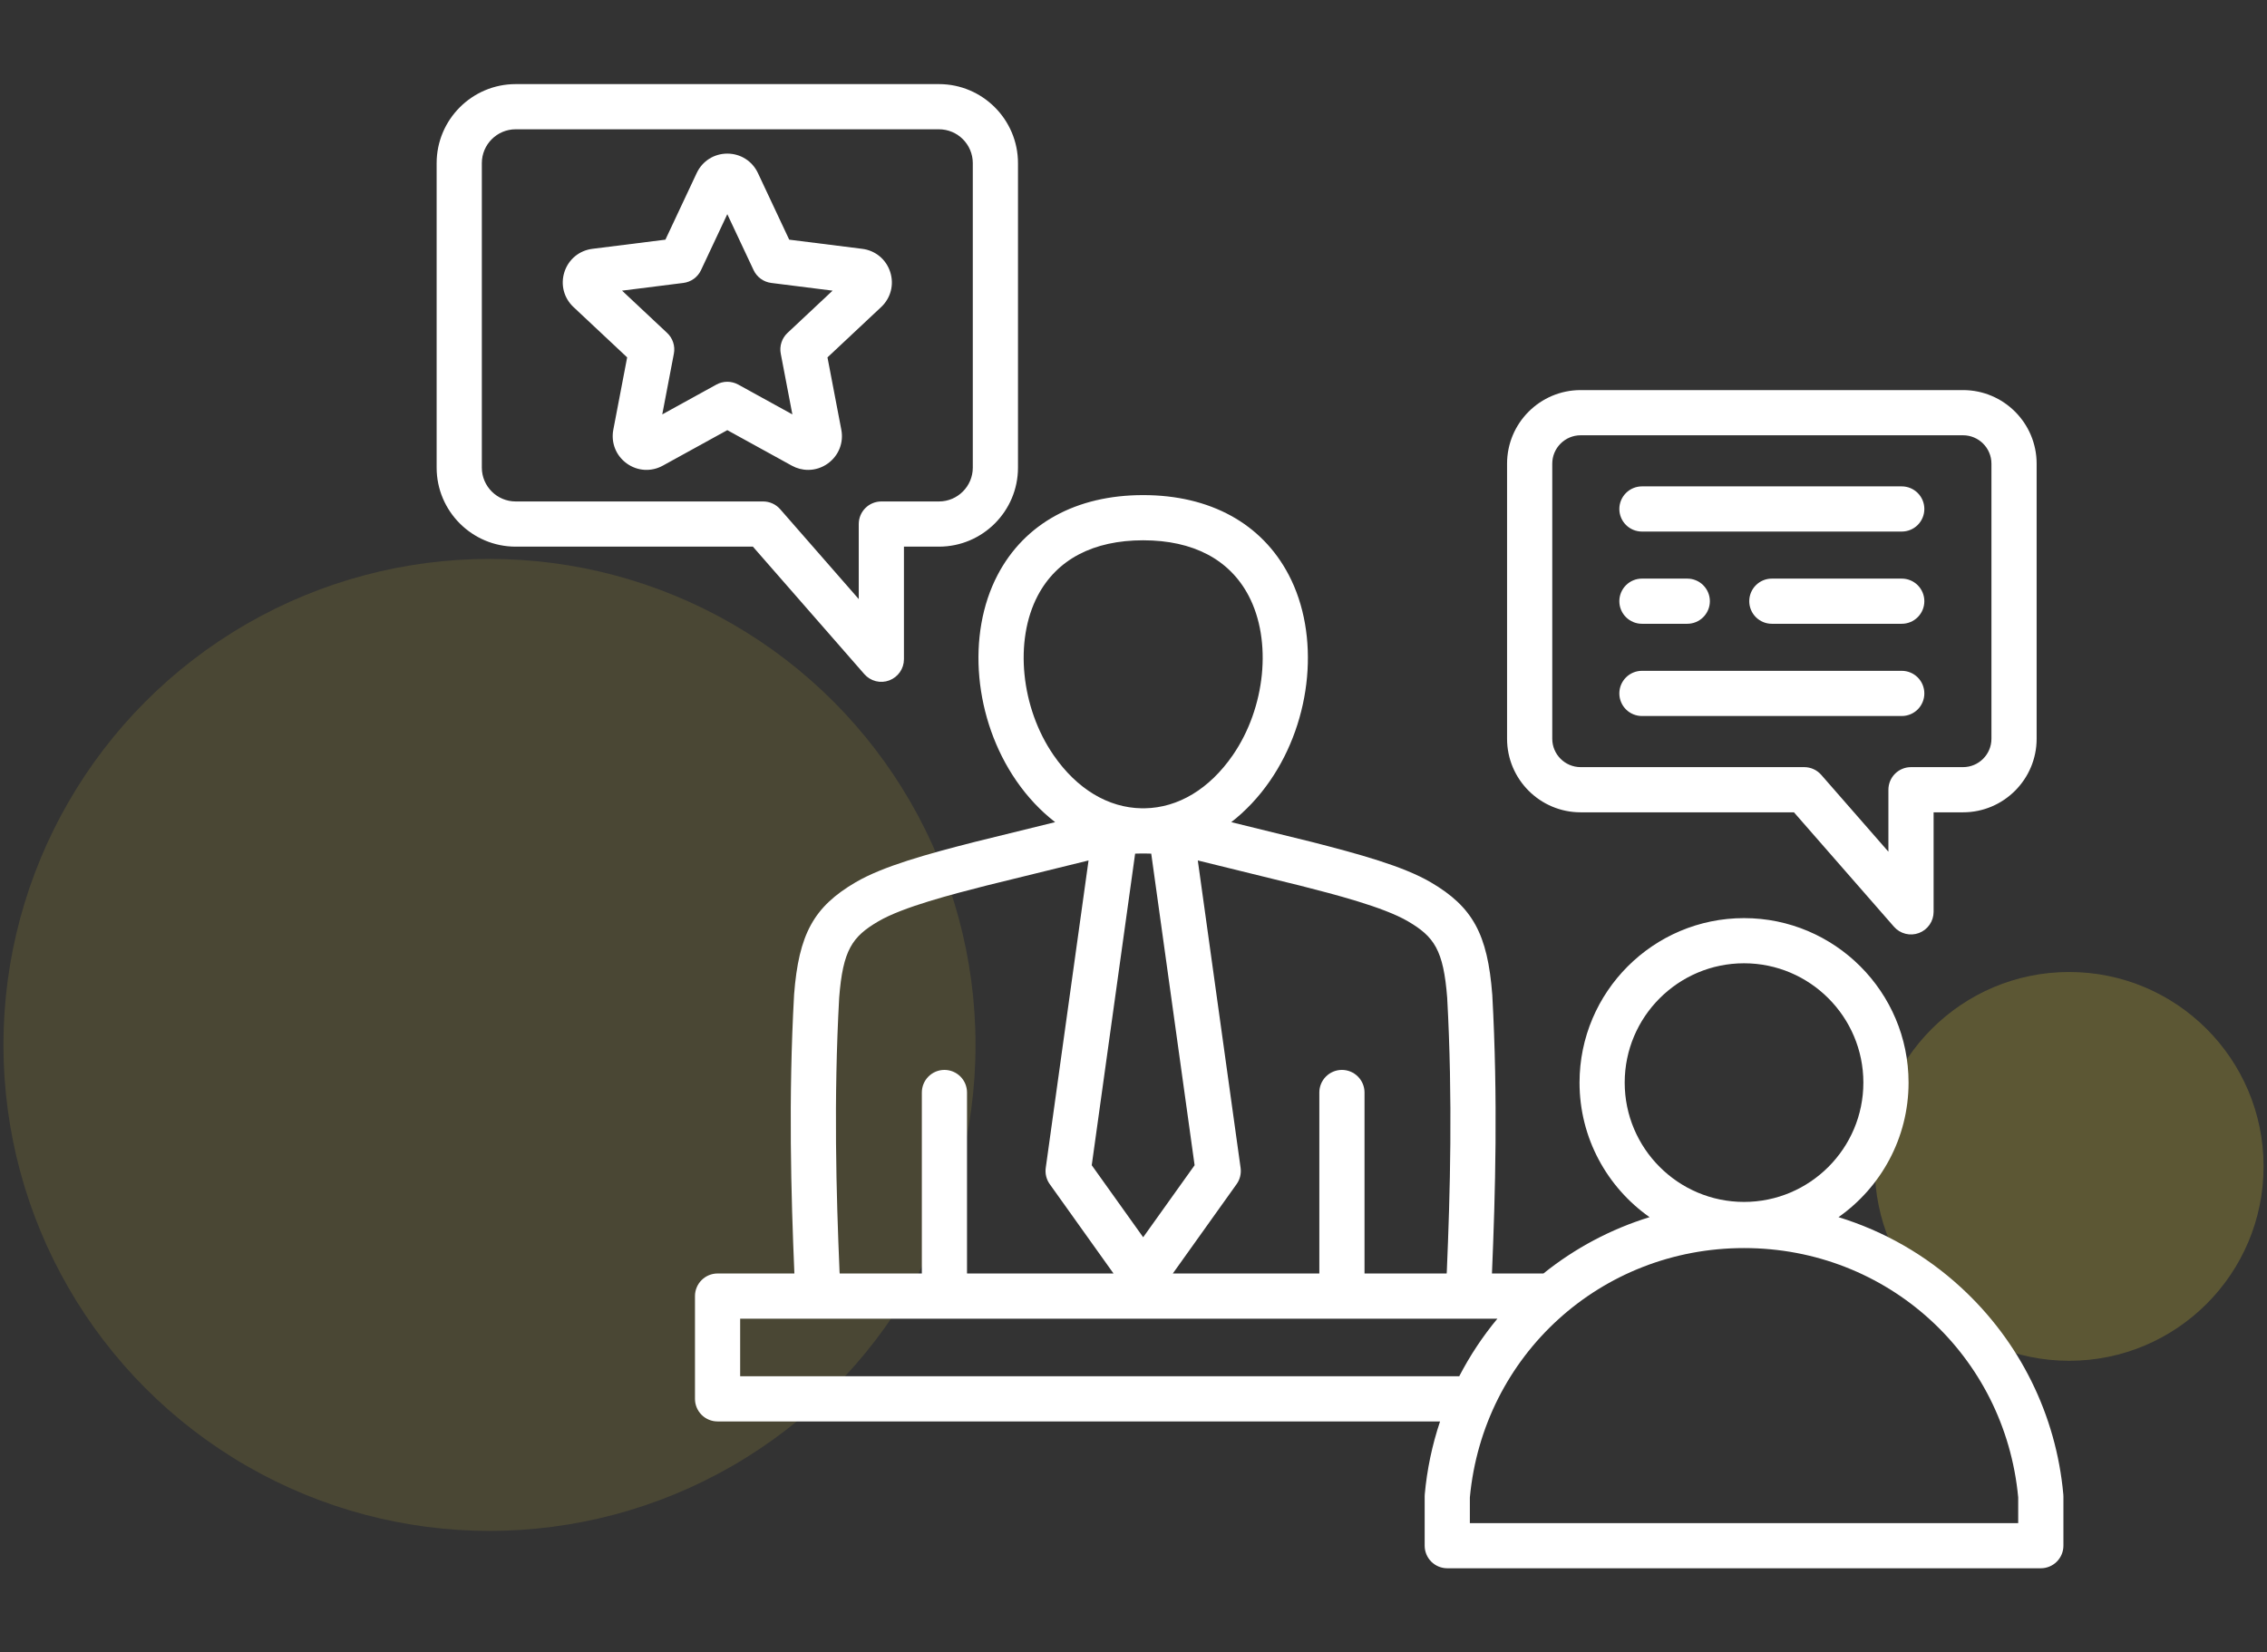 <svg width="107" height="78" viewBox="0 0 107 78" fill="none" xmlns="http://www.w3.org/2000/svg">
<rect x="0" y="0" width="107" height="78" fill="#333333" stroke="none"/>
<circle cx="23.103" cy="49.324" r="22.941" fill="#F9D93C" fill-opacity="0.12"/>
<circle cx="97.662" cy="55.059" r="9.176" fill="#F9E03C" fill-opacity="0.21"/>
<path d="M40.795 31.821C40.938 31.985 41.127 32.101 41.338 32.154C41.548 32.207 41.77 32.194 41.973 32.118C42.176 32.041 42.351 31.905 42.475 31.727C42.599 31.548 42.665 31.337 42.665 31.119V25.804H44.318C46.374 25.804 48.048 24.131 48.048 22.074V7.701C48.048 5.644 46.374 3.97 44.318 3.97H24.34C22.283 3.97 20.609 5.644 20.609 7.701V22.074C20.609 24.131 22.283 25.804 24.34 25.804H35.536L40.795 31.821ZM22.742 22.074V7.701C22.742 6.82 23.459 6.103 24.339 6.103H44.318C45.198 6.103 45.915 6.82 45.915 7.701V22.074C45.915 22.954 45.198 23.671 44.318 23.671H41.598C41.316 23.671 41.044 23.783 40.844 23.983C40.644 24.183 40.532 24.455 40.532 24.738V28.279L36.823 24.036C36.722 23.921 36.599 23.829 36.461 23.767C36.322 23.704 36.172 23.671 36.02 23.671H24.34C23.459 23.671 22.742 22.954 22.742 22.074ZM74.605 38.345H84.673L89.394 43.746C89.537 43.909 89.726 44.025 89.937 44.078C90.147 44.131 90.369 44.119 90.572 44.042C90.775 43.966 90.95 43.83 91.074 43.651C91.197 43.473 91.264 43.261 91.264 43.044V38.345H92.654C94.569 38.345 96.127 36.787 96.127 34.872V21.887C96.127 19.972 94.569 18.414 92.654 18.414H74.605C72.69 18.414 71.132 19.972 71.132 21.887V34.872C71.132 36.787 72.69 38.345 74.605 38.345ZM73.265 21.887C73.265 21.148 73.866 20.547 74.605 20.547H92.654C93.393 20.547 93.994 21.148 93.994 21.887V34.872C93.994 35.611 93.393 36.212 92.654 36.212H90.197C89.914 36.212 89.643 36.324 89.443 36.524C89.243 36.724 89.131 36.995 89.131 37.278V40.204L85.96 36.576C85.86 36.462 85.737 36.37 85.598 36.307C85.46 36.244 85.309 36.212 85.157 36.212H74.605C73.866 36.212 73.265 35.611 73.265 34.872V21.887L73.265 21.887ZM97.386 70.54C97.049 66.793 95.332 63.322 92.551 60.768C90.897 59.247 88.924 58.115 86.776 57.455C88.774 56.048 90.082 53.726 90.082 51.104C90.082 46.822 86.598 43.339 82.317 43.339C78.035 43.339 74.552 46.822 74.552 51.104C74.552 53.726 75.86 56.048 77.857 57.455C76.034 58.016 74.335 58.919 72.849 60.114H70.419L70.419 60.111C70.578 56.356 70.704 51.858 70.435 46.972L70.433 46.949C70.214 44.096 69.51 42.809 67.535 41.651C66.224 40.882 64.127 40.31 61.903 39.741L58.113 38.809C58.79 38.285 59.408 37.632 59.941 36.86C61.944 33.958 62.307 29.959 60.825 27.134C59.551 24.707 57.112 23.371 53.957 23.371C50.802 23.371 48.363 24.707 47.089 27.134C45.606 29.959 45.97 33.958 47.972 36.86C48.505 37.632 49.124 38.285 49.801 38.809L46.001 39.744C43.786 40.31 41.69 40.882 40.379 41.651C38.404 42.809 37.7 44.096 37.48 46.949L37.479 46.972C37.21 51.857 37.336 56.355 37.494 60.111L37.494 60.114H33.868C33.585 60.114 33.314 60.227 33.114 60.427C32.914 60.627 32.802 60.898 32.802 61.181V66.031C32.802 66.314 32.914 66.586 33.114 66.786C33.314 66.986 33.585 67.098 33.868 67.098H67.969C67.595 68.213 67.353 69.368 67.247 70.54C67.245 70.572 67.243 70.603 67.243 70.635V72.963C67.243 73.246 67.356 73.517 67.555 73.717C67.755 73.917 68.027 74.029 68.31 74.029H96.324C96.607 74.029 96.878 73.917 97.078 73.717C97.278 73.517 97.391 73.246 97.391 72.963V70.635C97.391 70.603 97.389 70.572 97.386 70.54ZM76.684 51.104C76.684 47.998 79.211 45.471 82.317 45.471C85.422 45.471 87.949 47.998 87.949 51.104C87.949 54.209 85.422 56.736 82.317 56.736C79.211 56.736 76.684 54.209 76.684 51.104ZM66.456 43.491C67.689 44.214 68.13 44.838 68.306 47.101C68.569 51.891 68.445 56.32 68.288 60.021C68.287 60.052 68.284 60.083 68.281 60.114H64.404V51.571C64.404 51.288 64.291 51.017 64.091 50.817C63.892 50.617 63.62 50.504 63.337 50.504C63.054 50.504 62.783 50.617 62.583 50.817C62.383 51.017 62.271 51.288 62.271 51.571V60.114H55.356L58.366 55.897C58.525 55.675 58.592 55.401 58.555 55.13L56.535 40.617L56.546 40.62L61.384 41.81C62.941 42.208 65.295 42.81 66.456 43.491ZM53.577 40.295C53.681 40.291 53.786 40.289 53.89 40.288C53.91 40.288 53.929 40.29 53.949 40.29H53.962C53.982 40.29 54.002 40.288 54.022 40.288C54.127 40.289 54.231 40.291 54.337 40.295L56.384 55.004L53.957 58.404L51.529 55.004L53.577 40.295ZM48.977 28.125C49.877 26.41 51.599 25.504 53.957 25.504C56.314 25.504 58.036 26.41 58.936 28.125C60.048 30.244 59.732 33.407 58.186 35.648C57.085 37.243 55.612 38.129 54.03 38.155C53.981 38.155 53.931 38.155 53.882 38.155C52.302 38.13 50.828 37.243 49.728 35.648C48.181 33.407 47.866 30.243 48.977 28.125ZM39.625 60.021C39.469 56.319 39.345 51.891 39.608 47.101C39.783 44.838 40.224 44.214 41.458 43.491C42.618 42.81 44.972 42.208 46.52 41.812L51.367 40.62L51.378 40.617L49.358 55.13C49.321 55.401 49.388 55.675 49.547 55.897L52.557 60.114H45.642V51.571C45.642 51.288 45.53 51.017 45.33 50.817C45.13 50.617 44.859 50.504 44.576 50.504C44.293 50.504 44.022 50.617 43.822 50.817C43.622 51.017 43.51 51.288 43.51 51.571V60.114H39.632C39.63 60.083 39.626 60.052 39.625 60.021H39.625ZM34.935 64.965V62.247H70.676C69.979 63.086 69.376 63.997 68.875 64.965H34.935ZM95.257 71.897H69.376V70.684C70.004 63.971 75.559 58.914 82.317 58.914C89.074 58.914 94.629 63.971 95.257 70.684V71.897ZM38.144 22.181C38.472 22.181 38.799 22.078 39.08 21.874C39.585 21.506 39.827 20.897 39.709 20.283L39.056 16.87L41.59 14.494C42.046 14.066 42.209 13.431 42.016 12.837C41.823 12.242 41.318 11.824 40.698 11.746L37.25 11.313L35.773 8.168C35.507 7.603 34.954 7.251 34.328 7.251C33.703 7.251 33.15 7.603 32.884 8.168L31.407 11.313L27.96 11.746C27.34 11.824 26.834 12.242 26.641 12.836C26.448 13.431 26.611 14.066 27.067 14.493L29.601 16.87L28.948 20.283C28.831 20.897 29.072 21.507 29.577 21.873C30.082 22.241 30.737 22.282 31.285 21.98L34.328 20.305L37.373 21.981C37.609 22.112 37.874 22.181 38.144 22.181ZM33.814 18.153L31.258 19.561L31.806 16.695C31.84 16.518 31.829 16.336 31.773 16.165C31.718 15.993 31.62 15.839 31.488 15.716L29.36 13.72L32.255 13.356C32.434 13.333 32.604 13.266 32.749 13.161C32.895 13.055 33.011 12.914 33.087 12.751L34.328 10.11L35.569 12.751C35.646 12.914 35.762 13.055 35.908 13.161C36.053 13.266 36.223 13.333 36.402 13.356L39.297 13.72L37.169 15.716C37.037 15.839 36.939 15.993 36.884 16.165C36.828 16.336 36.817 16.518 36.851 16.695L37.399 19.561L34.843 18.153C34.685 18.067 34.508 18.021 34.328 18.021C34.149 18.021 33.972 18.067 33.814 18.153ZM90.827 28.379C90.827 28.662 90.715 28.933 90.515 29.133C90.315 29.333 90.044 29.445 89.761 29.445H83.629C83.346 29.445 83.075 29.333 82.875 29.133C82.675 28.933 82.563 28.662 82.563 28.379C82.563 28.096 82.675 27.825 82.875 27.625C83.075 27.425 83.346 27.313 83.629 27.313H89.761C90.044 27.313 90.315 27.425 90.515 27.625C90.715 27.825 90.827 28.096 90.827 28.379ZM76.431 24.026C76.431 23.743 76.544 23.472 76.744 23.272C76.944 23.072 77.215 22.959 77.498 22.959H89.761C90.044 22.959 90.315 23.072 90.515 23.272C90.715 23.472 90.827 23.743 90.827 24.026C90.827 24.309 90.715 24.58 90.515 24.78C90.315 24.98 90.044 25.092 89.761 25.092H77.498C77.215 25.092 76.944 24.98 76.744 24.78C76.544 24.58 76.431 24.309 76.431 24.026ZM76.431 28.379C76.431 28.096 76.544 27.825 76.744 27.625C76.944 27.425 77.215 27.313 77.498 27.313H79.637C79.92 27.313 80.192 27.425 80.391 27.625C80.591 27.825 80.704 28.096 80.704 28.379C80.704 28.662 80.591 28.933 80.391 29.133C80.192 29.333 79.92 29.445 79.637 29.445H77.498C77.215 29.445 76.944 29.333 76.744 29.133C76.544 28.933 76.431 28.662 76.431 28.379ZM76.431 32.733C76.431 32.45 76.544 32.178 76.744 31.978C76.944 31.778 77.215 31.666 77.498 31.666H89.761C90.044 31.666 90.315 31.778 90.515 31.978C90.715 32.178 90.827 32.45 90.827 32.733C90.827 33.015 90.715 33.287 90.515 33.487C90.315 33.687 90.044 33.799 89.761 33.799H77.498C77.215 33.799 76.944 33.687 76.744 33.487C76.544 33.287 76.431 33.015 76.431 32.733Z" fill="white"/>
</svg>
